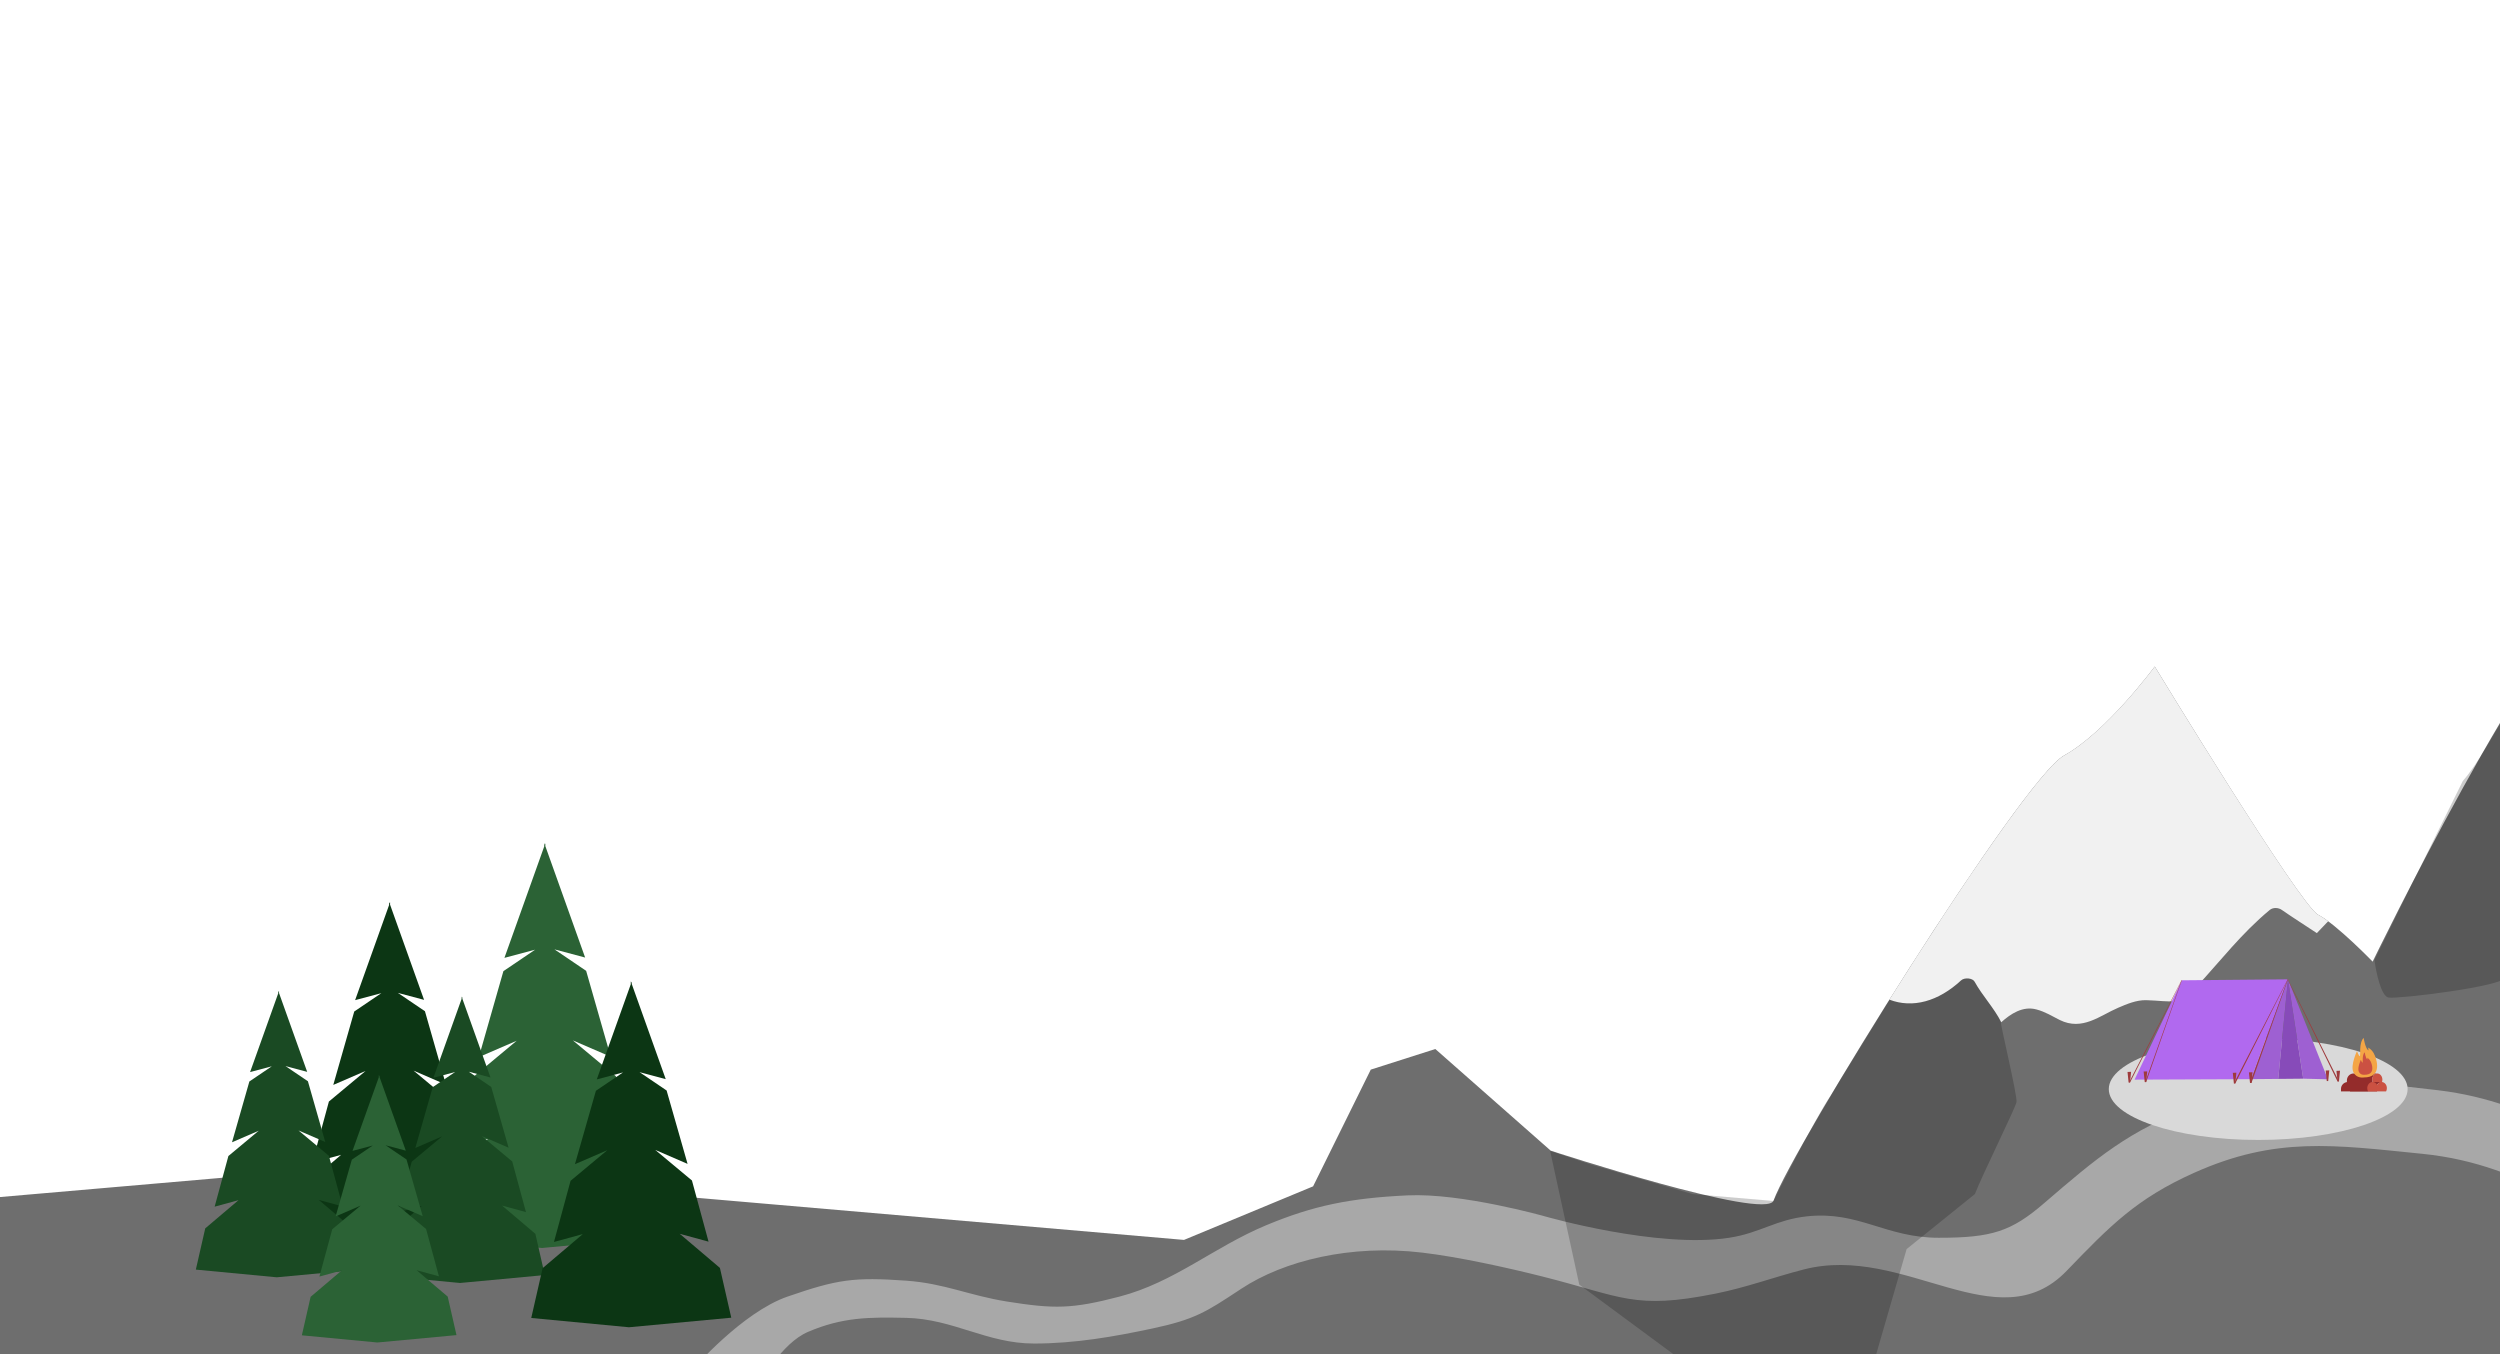 <?xml version="1.0" encoding="UTF-8"?> <svg xmlns="http://www.w3.org/2000/svg" width="1200" height="650" viewBox="0 0 1200 650" fill="none"><g clip-path="url(#clip0_17_28719)"><g clip-path="url(#clip1_17_28719)"><path d="M2530 765.12H-19.274V576.252L164.823 560.289L568.321 595.157L630.286 569.448L657.972 513.416L688.955 503.528L744.328 552.309C744.328 552.309 847.849 586.169 851.326 576.252C860.063 551.52 970.429 373.894 990.729 362.652C1011.09 351.41 1034.28 319.932 1034.28 319.932C1034.28 319.932 1103.98 434.602 1112.72 439.098C1121.46 443.595 1138.87 461.583 1138.87 461.583C1138.87 461.583 1217.31 299.696 1249.23 281.709C1281.16 263.721 1301.53 221.001 1330.56 182.778C1359.6 144.555 1472.86 -19.58 1472.86 -19.58L1496.11 -6.09L1530.93 -42.065C1530.93 -42.065 1586.11 47.873 1591.89 61.363C1597.67 74.854 1618.04 99.586 1629.67 122.071C1641.29 144.555 1679.07 218.753 1711 238.989C1742.92 259.224 1798.11 317.683 1798.11 317.683C1798.11 317.683 1830.03 272.715 1844.55 245.734C1859.07 218.753 1902.63 180.53 1920.03 167.039C1937.44 153.548 1972.33 189.523 1989.74 207.511C2007.14 225.498 2024.55 247.982 2042.03 259.224C2059.44 270.467 2102.99 301.944 2111.73 324.429C2120.4 346.913 2149.5 382.888 2178.54 405.372C2207.58 427.856 2294.69 486.315 2309.2 508.8C2323.72 531.284 2326.61 580.749 2352.76 603.233C2378.91 625.718 2500.83 726.897 2529.94 765.12H2530Z" fill="#6E6E6E"></path><path d="M1053.03 531.017C1021.76 542.754 1006.51 555.704 981.188 577.521C965.467 591.068 956.172 594.134 930.585 594.134C904.999 594.134 892.228 581.156 867.354 583.841C852.312 585.465 844.957 591.827 830.004 594.134C795.621 599.44 741.515 583.841 741.515 583.841C741.515 583.841 701.572 572.528 675.54 573.781C647.996 575.107 630.471 578.658 607.767 588.118C582.591 598.608 563.772 615.469 537.384 622.364C514.561 628.327 506.034 628.346 483.425 624.754C465.097 621.842 453.457 616.042 434.946 614.721C409.733 612.922 401.91 614.118 378.016 622.364C356.246 629.876 332.622 657.207 332.622 657.207L365.183 663.385C365.183 663.385 375.129 644.716 387.871 639.288C404.425 632.237 416.956 632.18 434.946 632.572C457.522 633.064 473.755 644.898 496.337 644.898C515.965 644.898 534.664 641.611 553.088 637.689C573.442 633.356 578.918 629.744 594.584 619.413L595.847 618.58C616.28 605.113 648.304 597.182 682.615 601.248C700.147 603.326 723.161 608.384 740.28 612.702C778.811 622.419 784.368 628.767 823.331 620.962C838.395 617.945 850.877 613.203 865.75 609.353C914.126 596.83 958.855 644.4 991.99 610.009C1012.86 588.343 1025.58 575.326 1053.03 563.01C1092.28 545.4 1120 549.531 1162.79 553.839C1215.47 559.142 1239.08 587.994 1291.18 597.399C1353.74 608.692 1392.12 612.131 1453.96 597.399C1498.54 586.779 1517.06 563.406 1561.96 551.516C1604.15 540.344 1627.07 539.789 1672.05 536.78C1730.12 532.896 1766.1 544.668 1824.22 531.017C1867.67 520.812 1913.45 504.471 1913.64 459.84C1913.8 420.873 1881.27 403.046 1846 386.475C1813.87 371.377 1790.19 385.738 1755.44 378.451C1727.45 372.581 1709.79 371.801 1685.52 356.671C1654.62 337.408 1649.9 312.381 1626.47 284.512C1594.19 246.114 1588.95 205.399 1542 187.725C1514.9 177.522 1468.09 181.566 1468.09 181.566L1454.9 215.441C1454.9 215.441 1504.67 210.347 1532.32 222.92C1571.91 240.919 1574.05 276.446 1600.69 310.818C1623.56 340.33 1628.15 365.658 1659.15 386.475C1691.42 408.147 1717.08 405.431 1755.44 411.694C1790.45 417.409 1818.59 396.065 1846 418.572C1860.78 430.708 1872.51 440.716 1872.37 459.84C1872.15 490.494 1834.14 495.128 1803.59 497.669C1755.44 501.674 1725.2 493.918 1675.2 497.669C1624.63 501.463 1595.71 503.704 1546.81 517.156C1500.32 529.947 1479.4 553.288 1432.18 563.01C1378.25 574.112 1345.48 572.144 1291.18 563.01C1242.14 554.76 1219.57 529.155 1170.19 523.309C1124.66 517.919 1095.96 514.904 1053.03 531.017Z" fill="#A8A8A8"></path><path d="M1455.62 216.343L1479.68 146.397L1455.62 132.859C1409.49 151.411 1328.4 194.901 1319.98 197.909C1314.95 199.706 1290.1 254.723 1242.97 286.497C1215.19 314.062 1196.29 358.819 1182.15 374.874L1139.73 460.778C1140.48 466.544 1142.89 478.227 1146.5 478.829C1151.01 479.581 1201.4 473.564 1202.91 469.051C1204.11 465.441 1236.5 438.967 1252.55 426.181L1317.23 408.883L1368.37 323.142L1390.93 241.915L1455.62 216.343Z" fill="black" fill-opacity="0.2"></path><path d="M967.929 528.984C968.381 525.824 960.133 491.674 960.358 490.32L959.23 472.492C954.566 470.912 944.606 467.617 942.079 467.076C938.919 466.399 908.759 477.056 908.759 477.056C908.759 477.056 879.449 524.821 878.69 525.896C871.787 535.676 851.249 576.468 851.249 576.468L812.36 573.143L763.81 559.027L744.061 552.444L758.05 616.628L807.011 652.795H846.804C846.804 652.795 896.633 655.538 898 658.921L915.183 599.556L947.946 573.143C951.557 563.815 967.568 531.511 967.929 528.984Z" fill="black" fill-opacity="0.2"></path><ellipse cx="71.722" cy="24.398" rx="71.722" ry="24.398" transform="matrix(-1 0 0 1 1155.66 498.379)" fill="#D9D9D9"></ellipse><path d="M941.328 470.576C942.934 469.099 946.853 469.42 947.816 471.218C951.478 477.9 957.259 483.938 960.6 490.683C965.097 486.636 970.943 482.782 977.431 484.516C981.799 485.673 984.819 487.664 988.673 489.591C999.53 494.988 1008.07 487.407 1016.68 483.745C1020.73 482.011 1025.42 479.955 1030.24 480.084C1042.57 480.405 1045.65 483.103 1054.52 473.467C1065.95 461.068 1075.98 447.963 1089.47 436.785C1091.07 435.436 1093.71 435.629 1095.31 436.785C1100.77 440.576 1106.49 444.173 1112.08 447.899C1113.94 445.972 1115.74 444.109 1117.54 442.182C1115.81 440.897 1114.14 439.805 1112.72 439.098C1104.05 434.601 1034.28 319.932 1034.28 319.932C1034.28 319.932 1011.03 351.41 990.729 362.652C979.487 368.883 940.814 425.865 906.895 479.827C918.073 484.131 930.471 480.662 941.328 470.576Z" fill="#F1F1F1"></path><path d="M1024.59 518.229L1047.26 470.544L1098.22 470.077L1080.45 517.995L1024.59 518.229Z" fill="#B169EF"></path><path d="M1098.22 470.077L1093.54 517.876L1080.45 517.995L1098.22 470.077Z" fill="#9E60D2"></path><path d="M1117.39 518.07L1098.22 470.077L1105.54 517.762L1117.39 518.07Z" fill="#9E60D2"></path><path d="M1105.54 517.762L1093.54 517.876L1098.22 470.077" fill="#874BB9"></path><path d="M1021.72 519.605L1021.21 514.536L1022.93 514.472L1022.42 519.595L1021.72 519.605Z" fill="#9E3A3C"></path><path d="M1047.26 470.544L1022.42 519.595L1021.93 519.56L1047.13 470.534L1047.26 470.544Z" fill="#9E3A3C"></path><path d="M1029.47 519.392L1028.94 514.323L1030.67 514.264L1030.16 519.387L1029.47 519.392Z" fill="#9E3A3C"></path><path d="M1047.27 470.544L1030.16 519.387L1029.71 519.421L1047.13 470.534L1047.27 470.544Z" fill="#9E3A3C"></path><path d="M1072.26 520.028L1071.74 514.959L1073.46 514.895L1072.96 520.018L1072.26 520.028Z" fill="#9E3A3C"></path><path d="M1072.96 520.018L1098.21 470.077L1098.07 470.082L1072.26 520.028L1072.96 520.018Z" fill="#9E3A3C"></path><path d="M1080 519.814L1079.48 514.745L1081.2 514.681L1080.7 519.809L1080 519.814Z" fill="#9E3A3C"></path><path d="M1080.7 519.809L1098.21 470.077L1098.07 470.082L1080 519.814L1080.7 519.809Z" fill="#9E3A3C"></path><path d="M1116.85 518.919L1116.33 513.851L1118.05 513.786L1117.54 518.909L1116.85 518.919Z" fill="#9E3A3C"></path><path d="M1122.01 519.079L1121.49 514.01L1123.21 513.945L1122.7 519.069L1122.01 519.079Z" fill="#9E3A3C"></path><path d="M1098.07 470.082L1122.01 519.079L1122.7 519.069L1098.21 470.077L1098.07 470.082Z" fill="#9E3A3C"></path><path d="M1141.05 515.276H1129.72C1127.94 515.276 1126.51 516.767 1126.51 518.606V519.778H1139.03C1138.8 519.331 1138.67 518.809 1138.67 518.243C1138.67 516.623 1139.74 515.311 1141.06 515.276H1141.05Z" fill="#942C2B"></path><path d="M1141.11 515.267C1141.11 515.267 1141.07 515.272 1141.05 515.272H1141.16C1141.16 515.272 1141.13 515.267 1141.11 515.267Z" fill="#942C2B"></path><path d="M1141.16 515.276H1141.05C1139.73 515.311 1138.66 516.623 1138.66 518.243C1138.66 518.805 1138.8 519.326 1139.02 519.778H1143.19C1143.41 519.331 1143.55 518.809 1143.55 518.243C1143.55 516.623 1142.48 515.311 1141.16 515.276H1141.16Z" fill="#CB5142"></path><path d="M1143.11 519.361H1131.34C1129.5 519.361 1128.01 520.852 1128.01 522.691V523.863H1141C1140.76 523.416 1140.63 522.894 1140.63 522.328C1140.63 520.708 1141.73 519.396 1143.11 519.361Z" fill="#942C2B"></path><path d="M1143.16 519.356C1143.16 519.356 1143.12 519.361 1143.11 519.361H1143.22C1143.22 519.361 1143.18 519.356 1143.17 519.356H1143.16Z" fill="#942C2B"></path><path d="M1143.22 519.361H1143.11C1141.73 519.396 1140.63 520.708 1140.63 522.328C1140.63 522.889 1140.77 523.411 1141 523.863H1145.33C1145.56 523.416 1145.7 522.894 1145.7 522.328C1145.7 520.708 1144.59 519.396 1143.22 519.361Z" fill="#CB5142"></path><path d="M1138.76 519.361H1127C1125.16 519.361 1123.67 520.852 1123.67 522.691V523.863H1136.66C1136.42 523.416 1136.28 522.894 1136.28 522.328C1136.28 520.708 1137.39 519.396 1138.76 519.361Z" fill="#942C2B"></path><path d="M1138.82 519.356C1138.82 519.356 1138.78 519.361 1138.77 519.361H1138.88C1138.88 519.361 1138.84 519.356 1138.83 519.356H1138.82Z" fill="#942C2B"></path><path d="M1138.88 519.361H1138.76C1137.39 519.396 1136.28 520.708 1136.28 522.328C1136.28 522.889 1136.42 523.411 1136.66 523.863H1140.98C1141.22 523.416 1141.36 522.894 1141.36 522.328C1141.36 520.708 1140.25 519.396 1138.88 519.361Z" fill="#CB5142"></path><path d="M1134.55 517.19C1134.55 517.19 1131.01 517.801 1129.58 514.531C1128.15 511.262 1131.35 504.518 1131.35 504.518C1131.35 504.518 1132.23 506.968 1132.71 506.968C1133.19 506.968 1132.16 500.568 1134.55 498.183C1134.55 498.183 1135.23 502.948 1136.79 504.245C1136.79 504.245 1137.1 503.395 1136.49 502.814C1136.49 502.814 1138.19 503.326 1139.45 505.676C1140.71 508.027 1143.95 517.22 1134.54 517.185L1134.55 517.19Z" fill="#F4A545"></path><path d="M1135.05 515.888C1135.05 515.888 1133.03 516.236 1132.22 514.377C1131.4 512.519 1133.23 508.688 1133.23 508.688C1133.23 508.688 1133.73 510.079 1134 510.079C1134.28 510.079 1133.69 506.442 1135.05 505.085C1135.05 505.085 1135.43 507.793 1136.32 508.529C1136.32 508.529 1136.5 508.047 1136.15 507.714C1136.15 507.714 1137.12 508.002 1137.83 509.339C1138.55 510.675 1140.39 515.903 1135.05 515.883V515.888Z" fill="#CB5142"></path></g><g clip-path="url(#clip2_17_28719)"><path d="M229.556 570.54L210.263 554.171L224.103 557.946L216.135 528.588L198.52 513.908L214.038 520.619L203.972 485.389L190.97 476.581L203.553 479.937L187.232 434.233L187.244 433.095L187.028 433.67L186.776 432.951L186.764 434.413L170.455 480.068L183.05 476.713L170.036 485.521L159.97 520.763L175.488 514.052L157.873 528.731L149.905 558.09L163.745 554.315L144.452 570.672L139 594.578L185.878 599.036L235.008 594.446L229.556 570.54Z" fill="#0C3614"></path></g><g clip-path="url(#clip3_17_28719)"><path d="M311.302 565.68L288.718 546.519L304.919 550.937L295.591 516.571L274.972 499.388L293.137 507.243L281.354 466.004L266.135 455.694L280.863 459.622L261.758 406.123L261.772 404.79L261.52 405.464L261.225 404.622L261.211 406.333L242.121 459.776L256.863 455.849L241.63 466.158L229.847 507.412L248.012 499.557L227.392 516.74L218.064 551.106L234.265 546.687L211.682 565.834L205.3 593.818L260.173 599.036L317.684 593.663L311.302 565.68Z" fill="#2B6235"></path></g><g clip-path="url(#clip4_17_28719)"><path d="M256.978 592.235L241.004 578.682L252.463 581.807L245.866 557.499L231.281 545.345L244.129 550.901L235.795 521.732L225.03 514.439L235.448 517.217L221.935 479.376L221.944 478.434L221.766 478.91L221.558 478.314L221.548 479.525L208.044 517.326L218.472 514.548L207.697 521.841L199.363 551.02L212.211 545.464L197.627 557.618L191.029 581.926L202.488 578.801L186.514 592.344L182 612.137L220.813 615.828L261.492 612.028L256.978 592.235Z" fill="#1A4A23"></path></g><g clip-path="url(#clip5_17_28719)"><path d="M168.978 589.509L153.004 575.956L164.463 579.081L157.866 554.773L143.281 542.619L156.129 548.176L147.795 519.006L137.03 511.714L147.448 514.492L133.935 476.65L133.944 475.708L133.766 476.184L133.558 475.589L133.548 476.799L120.044 514.601L130.472 511.823L119.697 519.115L111.363 548.295L124.211 542.738L109.627 554.892L103.029 579.2L114.488 576.075L98.514 589.618L94 609.412L132.813 613.103L173.492 609.303L168.978 589.509Z" fill="#1A4A23"></path></g><g clip-path="url(#clip6_17_28719)"><path d="M345.556 608.589L326.263 592.22L340.103 595.995L332.135 566.637L314.52 551.957L330.038 558.668L319.972 523.438L306.97 514.63L319.553 517.985L303.232 472.282L303.244 471.144L303.028 471.719L302.776 471L302.764 472.462L286.455 518.117L299.05 514.762L286.036 523.57L275.97 558.812L291.488 552.101L273.873 566.78L265.905 596.139L279.745 592.364L260.452 608.721L255 632.627L301.878 637.085L351.008 632.495L345.556 608.589Z" fill="#0C3614"></path></g><g clip-path="url(#clip7_17_28719)"><path d="M214.898 622.369L199.982 609.713L210.683 612.632L204.522 589.934L190.903 578.585L202.901 583.773L195.119 556.535L185.067 549.726L194.794 552.32L182.176 516.985L182.185 516.105L182.019 516.55L181.824 515.994L181.815 517.124L169.206 552.422L178.943 549.828L168.882 556.637L161.1 583.884L173.097 578.696L159.478 590.045L153.317 612.743L164.018 609.824L149.102 622.47L144.887 640.953L181.129 644.399L219.113 640.851L214.898 622.369Z" fill="#2B6235"></path></g></g><defs><clipPath id="clip0_17_28719"><rect width="1200" height="650" fill="white"></rect></clipPath><clipPath id="clip1_17_28719"><rect width="1378" height="538" fill="white" transform="matrix(-1 0 0 1 1208 227)"></rect></clipPath><clipPath id="clip2_17_28719"><rect width="96.008" height="166.085" fill="white" transform="translate(139 432.951)"></rect></clipPath><clipPath id="clip3_17_28719"><rect width="112.384" height="194.414" fill="white" transform="translate(205.3 404.622)"></rect></clipPath><clipPath id="clip4_17_28719"><rect width="79.492" height="137.514" fill="white" transform="translate(182 478.314)"></rect></clipPath><clipPath id="clip5_17_28719"><rect width="79.492" height="137.514" fill="white" transform="translate(94 475.589)"></rect></clipPath><clipPath id="clip6_17_28719"><rect width="96.008" height="166.085" fill="white" transform="translate(255 471)"></rect></clipPath><clipPath id="clip7_17_28719"><rect width="74.227" height="128.405" fill="white" transform="translate(144.887 515.994)"></rect></clipPath></defs></svg> 
